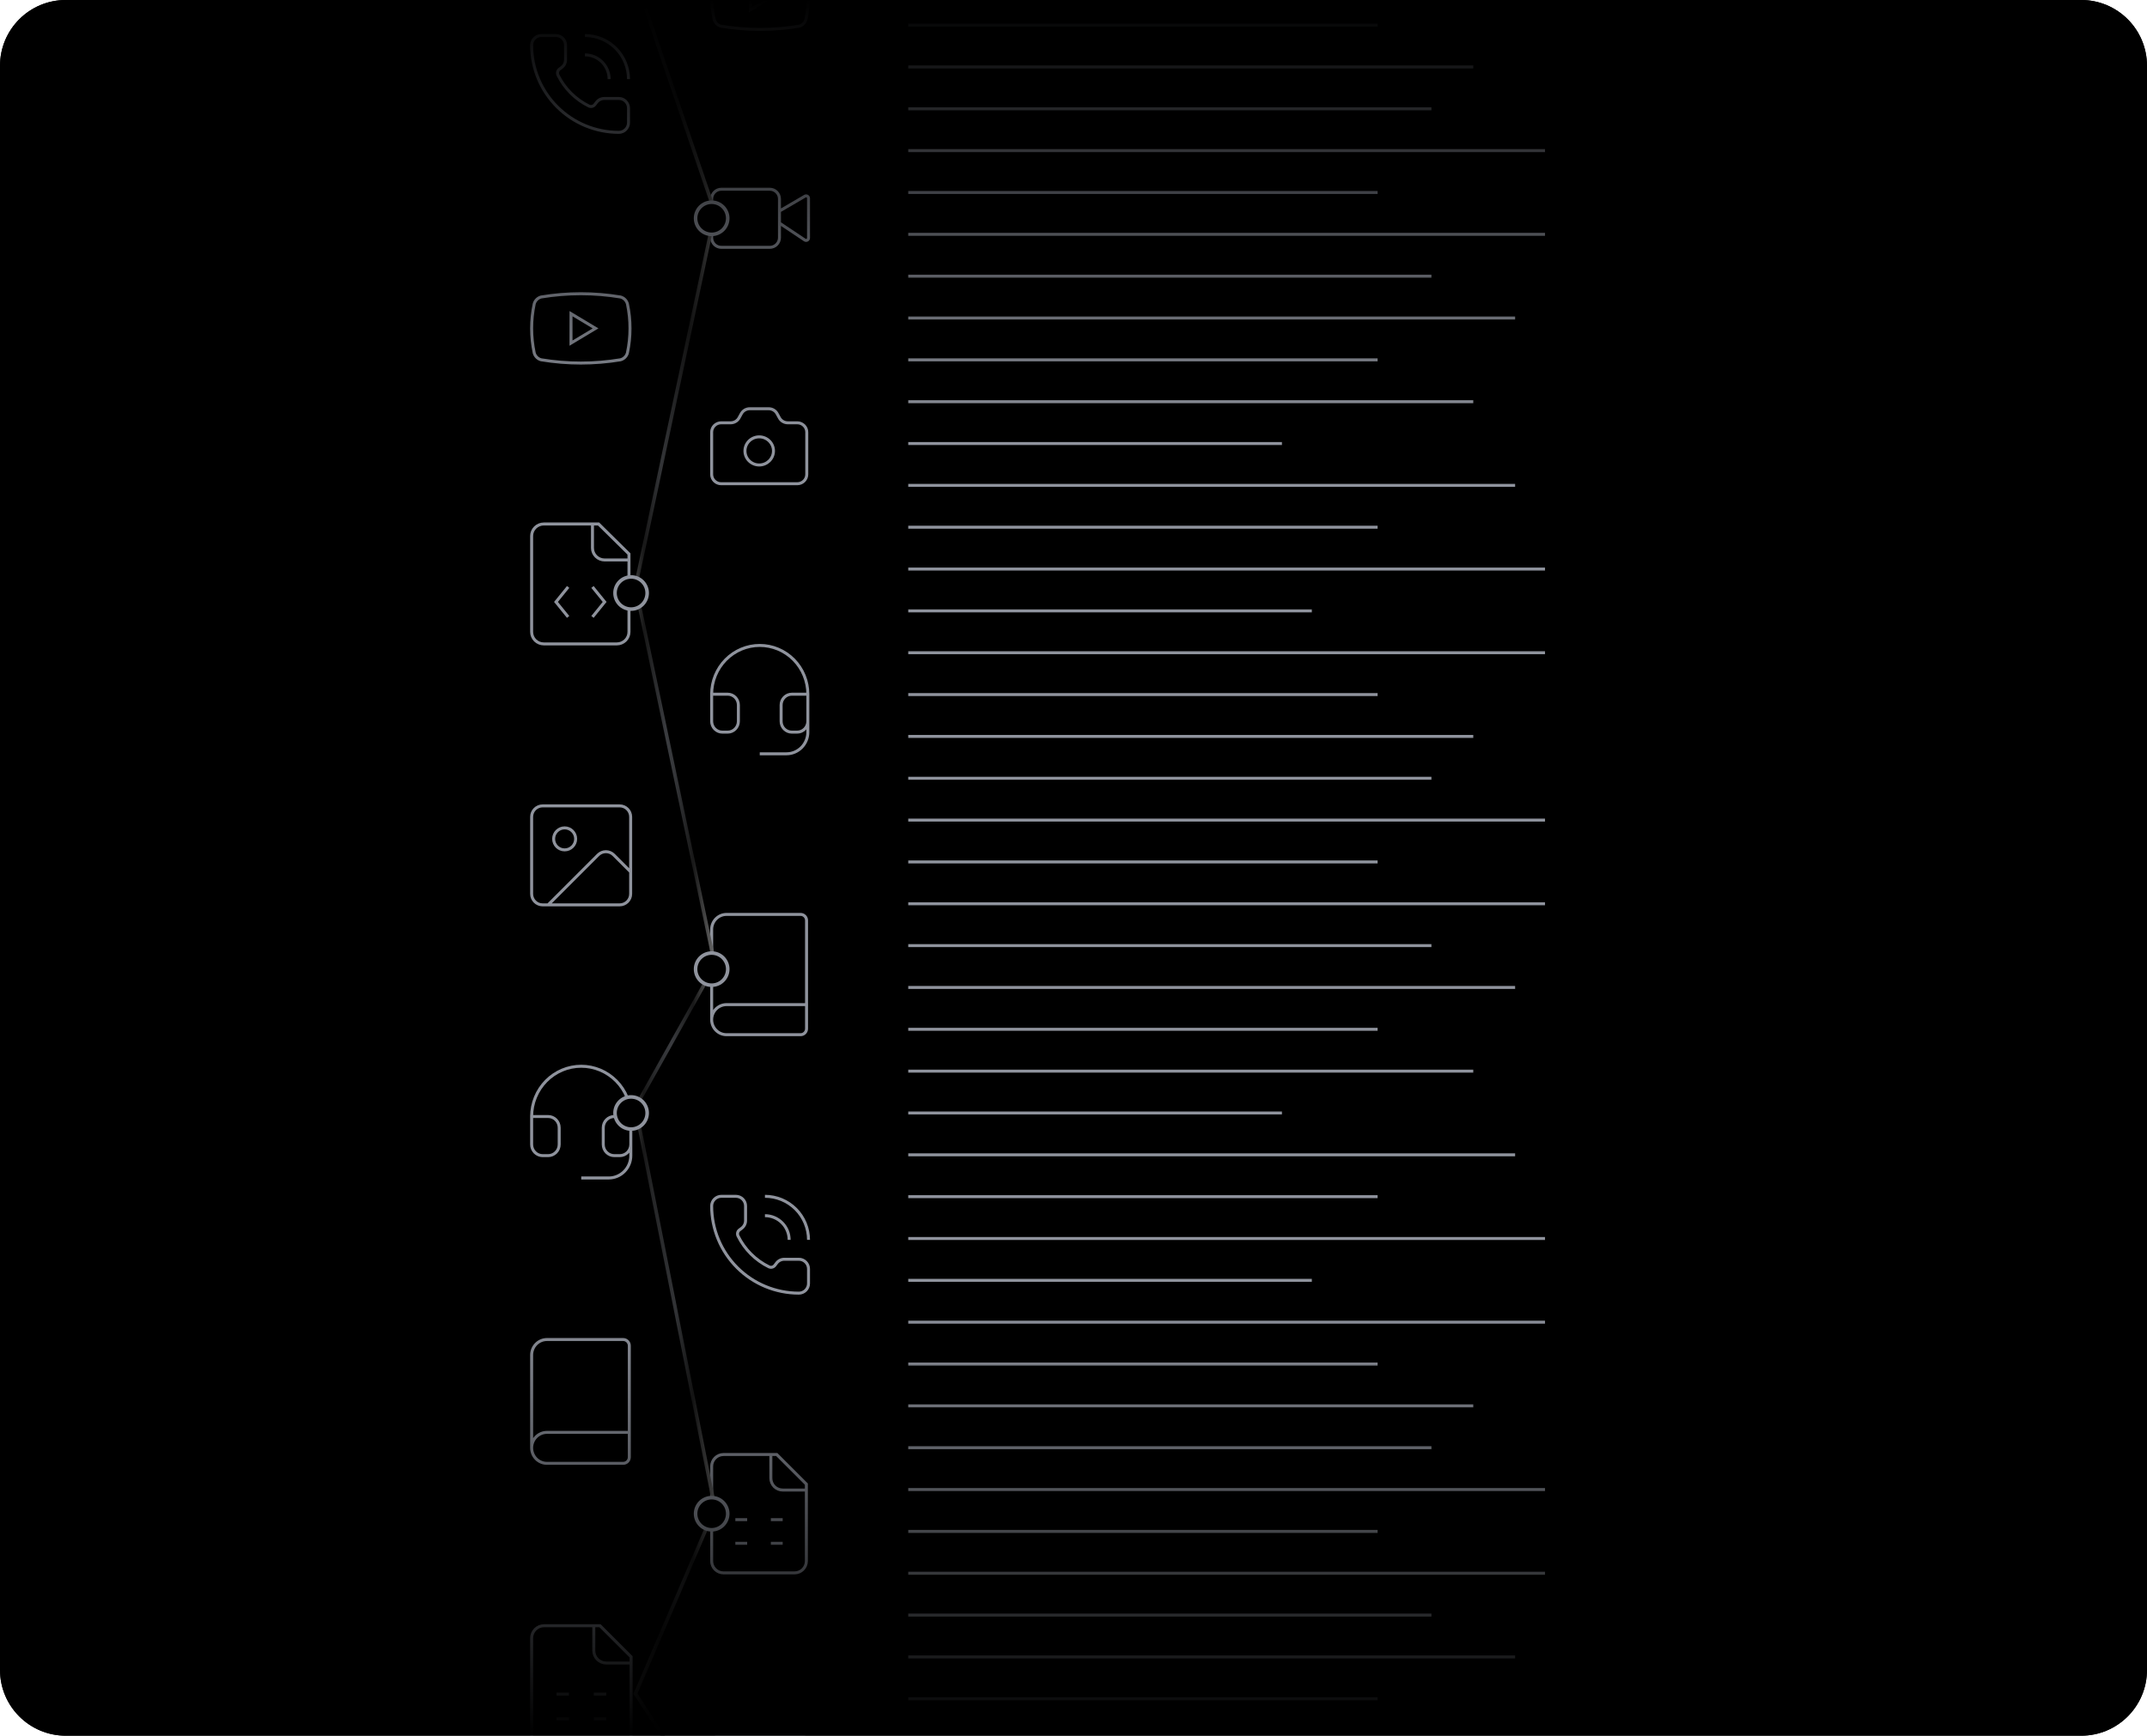 <svg width="601" height="486" viewBox="0 0 601 486" fill="none" xmlns="http://www.w3.org/2000/svg">
<g clip-path="url(#clip0_1_261)">
<path d="M0 18.411C0 8.243 8.243 0 18.411 0H582.589C592.757 0 601 8.243 601 18.411V467.589C601 477.757 592.757 486 582.589 486H18.411C8.243 486 0 477.757 0 467.589V18.411Z" fill="black"/>
<path d="M254.243 159.335H432.492" stroke="#8F939D" stroke-width="0.837"/>
<path d="M254.243 346.789H432.492" stroke="#8F939D" stroke-width="0.837"/>
<path d="M254.243 65.608H432.492" stroke="#8F939D" stroke-width="0.837"/>
<path d="M254.243 253.062H432.492" stroke="#8F939D" stroke-width="0.837"/>
<path d="M254.243 440.516H432.492" stroke="#8F939D" stroke-width="0.837"/>
<path d="M254.243 18.744H412.407" stroke="#8F939D" stroke-width="0.837"/>
<path d="M254.243 206.198H412.407" stroke="#8F939D" stroke-width="0.837"/>
<path d="M254.243 393.652H412.407" stroke="#8F939D" stroke-width="0.837"/>
<path d="M215.183 114.447C215.663 114.447 216.134 114.575 216.547 114.818C216.959 115.061 217.297 115.409 217.525 115.825L218.172 117.007C218.401 117.423 218.739 117.771 219.151 118.014C219.564 118.257 220.035 118.385 220.515 118.385H223.174C223.88 118.385 224.557 118.661 225.056 119.153C225.556 119.646 225.836 120.313 225.836 121.01V132.822C225.836 133.518 225.556 134.186 225.056 134.678C224.557 135.17 223.88 135.447 223.174 135.447H201.874C201.168 135.447 200.491 135.17 199.992 134.678C199.492 134.186 199.212 133.518 199.212 132.822V121.01C199.212 120.313 199.492 119.646 199.992 119.153C200.491 118.661 201.168 118.385 201.874 118.385H204.533C205.013 118.385 205.483 118.257 205.896 118.015C206.308 117.773 206.646 117.425 206.874 117.009L207.525 115.823C207.754 115.407 208.092 115.059 208.504 114.817C208.916 114.575 209.387 114.447 209.867 114.447H215.183Z" stroke="#8F939D" stroke-width="0.837" stroke-linecap="round"/>
<path d="M212.524 130.197C214.73 130.197 216.518 128.434 216.518 126.259C216.518 124.085 214.73 122.322 212.524 122.322C210.318 122.322 208.53 124.085 208.53 126.259C208.53 128.434 210.318 130.197 212.524 130.197Z" stroke="#8F939D" stroke-width="0.837" stroke-linecap="round"/>
<path d="M226.326 503.681L221.677 499.033C221.112 498.468 220.346 498.151 219.547 498.151C218.748 498.151 217.982 498.468 217.417 499.033L203.731 512.719M202.225 485.605H223.313C224.977 485.605 226.326 486.954 226.326 488.618V509.707C226.326 511.371 224.977 512.719 223.313 512.719H202.225C200.561 512.719 199.212 511.371 199.212 509.707V488.618C199.212 486.954 200.561 485.605 202.225 485.605ZM211.263 494.643C211.263 496.307 209.914 497.656 208.25 497.656C206.586 497.656 205.237 496.307 205.237 494.643C205.237 492.98 206.586 491.631 208.25 491.631C209.914 491.631 211.263 492.98 211.263 494.643Z" stroke="#8F939D" stroke-width="0.837"/>
<path d="M176.537 244.127L171.785 239.375C171.207 238.798 170.424 238.474 169.608 238.474C168.791 238.474 168.008 238.798 167.43 239.375L153.44 253.366M151.9 225.649H173.457C175.158 225.649 176.537 227.028 176.537 228.729V250.286C176.537 251.987 175.158 253.366 173.457 253.366H151.9C150.199 253.366 148.82 251.987 148.82 250.286V228.729C148.82 227.028 150.199 225.649 151.9 225.649ZM161.139 234.888C161.139 236.589 159.76 237.968 158.059 237.968C156.358 237.968 154.98 236.589 154.98 234.888C154.98 233.187 156.358 231.809 158.059 231.809C159.76 231.809 161.139 233.187 161.139 234.888Z" stroke="#8F939D" stroke-width="0.837"/>
<path d="M218.192 62.478L225.272 67.199C225.374 67.267 225.493 67.306 225.616 67.311C225.738 67.317 225.86 67.29 225.968 67.232C226.076 67.174 226.166 67.088 226.229 66.983C226.292 66.878 226.326 66.757 226.326 66.635V55.523C226.326 55.404 226.294 55.287 226.235 55.184C226.175 55.081 226.089 54.995 225.986 54.935C225.882 54.876 225.765 54.845 225.646 54.845C225.526 54.846 225.409 54.878 225.306 54.938L218.192 59.089M201.923 52.988H215.48C216.978 52.988 218.192 54.202 218.192 55.7V66.545C218.192 68.043 216.978 69.257 215.48 69.257H201.923C200.426 69.257 199.212 68.043 199.212 66.545V55.7C199.212 54.202 200.426 52.988 201.923 52.988Z" stroke="#8F939D" stroke-width="0.837"/>
<path d="M199.212 194.378H203.699C204.492 194.378 205.253 194.698 205.814 195.267C206.375 195.836 206.691 196.608 206.691 197.413V201.964C206.691 202.769 206.375 203.54 205.814 204.109C205.253 204.678 204.492 204.998 203.699 204.998H202.203C201.41 204.998 200.649 204.678 200.088 204.109C199.527 203.54 199.212 202.769 199.212 201.964V194.378ZM199.212 194.378C199.212 192.585 199.56 190.81 200.237 189.153C200.913 187.497 201.905 185.992 203.155 184.724C204.405 183.456 205.889 182.45 207.522 181.764C209.155 181.078 210.906 180.725 212.673 180.725C214.441 180.725 216.192 181.078 217.825 181.764C219.458 182.45 220.942 183.456 222.192 184.724C223.442 185.992 224.434 187.497 225.11 189.153C225.787 190.81 226.135 192.585 226.135 194.378M226.135 194.378V201.964M226.135 194.378H221.648C220.854 194.378 220.093 194.698 219.532 195.267C218.971 195.836 218.656 196.608 218.656 197.413V201.964C218.656 202.769 218.971 203.54 219.532 204.109C220.093 204.678 220.854 204.998 221.648 204.998H223.143C223.937 204.998 224.698 204.678 225.259 204.109C225.82 203.54 226.135 202.769 226.135 201.964M226.135 201.964V204.998C226.135 206.607 225.505 208.151 224.383 209.289C223.26 210.427 221.739 211.066 220.152 211.066H212.673" stroke="#8F939D" stroke-width="0.837"/>
<path d="M148.82 312.632H153.447C154.265 312.632 155.049 312.962 155.628 313.549C156.206 314.135 156.531 314.931 156.531 315.761V320.453C156.531 321.283 156.206 322.079 155.628 322.665C155.049 323.252 154.265 323.582 153.447 323.582H151.905C151.087 323.582 150.302 323.252 149.724 322.665C149.145 322.079 148.82 321.283 148.82 320.453V312.632ZM148.82 312.632C148.82 310.784 149.179 308.953 149.877 307.245C150.574 305.537 151.597 303.985 152.885 302.678C154.174 301.371 155.704 300.334 157.388 299.626C159.072 298.919 160.877 298.555 162.7 298.555C164.522 298.555 166.327 298.919 168.011 299.626C169.695 300.334 171.225 301.371 172.514 302.678C173.803 303.985 174.825 305.537 175.523 307.245C176.22 308.953 176.579 310.784 176.579 312.632M176.579 312.632V320.453M176.579 312.632H171.953C171.135 312.632 170.35 312.962 169.772 313.549C169.193 314.135 168.868 314.931 168.868 315.761V320.453C168.868 321.283 169.193 322.079 169.772 322.665C170.35 323.252 171.135 323.582 171.953 323.582H173.495C174.313 323.582 175.097 323.252 175.676 322.665C176.254 322.079 176.579 321.283 176.579 320.453M176.579 320.453V323.582C176.579 325.241 175.929 326.833 174.772 328.006C173.616 329.179 172.047 329.838 170.411 329.838H162.7" stroke="#8F939D" stroke-width="0.837"/>
<path d="M199.92 5.435C198.976 0.977 198.976 -3.629 199.92 -8.086C200.044 -8.539 200.284 -8.951 200.616 -9.283C200.948 -9.615 201.361 -9.855 201.813 -9.979C209.065 -11.18 216.465 -11.18 223.717 -9.979C224.169 -9.855 224.582 -9.615 224.914 -9.283C225.246 -8.951 225.485 -8.539 225.61 -8.086C226.554 -3.629 226.554 0.977 225.61 5.435C225.485 5.887 225.246 6.3 224.914 6.632C224.582 6.964 224.169 7.204 223.717 7.328C216.465 8.529 209.065 8.529 201.813 7.328C201.361 7.204 200.948 6.964 200.616 6.632C200.284 6.3 200.044 5.887 199.92 5.435Z" stroke="#8F939D" stroke-width="0.837" stroke-linecap="round"/>
<path d="M210.061 2.731L216.821 -1.326L210.061 -5.382V2.731Z" stroke="#8F939D" stroke-width="0.837" stroke-linecap="round"/>
<path d="M149.54 98.818C148.58 94.29 148.58 89.612 149.54 85.084C149.666 84.624 149.91 84.205 150.247 83.868C150.584 83.531 151.003 83.287 151.463 83.161C158.829 81.941 166.345 81.941 173.711 83.161C174.171 83.287 174.59 83.531 174.927 83.868C175.265 84.205 175.508 84.624 175.634 85.084C176.594 89.612 176.594 94.29 175.634 98.818C175.508 99.278 175.265 99.697 174.927 100.034C174.59 100.371 174.171 100.615 173.711 100.741C166.345 101.961 158.829 101.961 151.463 100.741C151.003 100.615 150.584 100.371 150.247 100.034C149.91 99.697 149.666 99.278 149.54 98.818Z" stroke="#8F939D" stroke-width="0.837" stroke-linecap="round"/>
<path d="M159.84 96.071L166.707 91.951L159.84 87.831V96.071Z" stroke="#8F939D" stroke-width="0.837" stroke-linecap="round"/>
<path d="M214.125 334.973C217.361 334.973 220.464 336.258 222.752 338.546C225.04 340.834 226.326 343.938 226.326 347.174M214.125 340.395C215.922 340.395 217.646 341.11 218.918 342.381C220.189 343.652 220.903 345.376 220.903 347.174M215.252 354.722C215.532 354.851 215.848 354.88 216.147 354.806C216.446 354.731 216.71 354.557 216.897 354.312L217.378 353.681C217.631 353.344 217.958 353.071 218.335 352.883C218.711 352.695 219.126 352.597 219.547 352.597H223.614C224.334 352.597 225.023 352.882 225.532 353.391C226.04 353.899 226.326 354.589 226.326 355.308V359.375C226.326 360.094 226.04 360.784 225.532 361.292C225.023 361.801 224.334 362.087 223.614 362.087C217.142 362.087 210.936 359.516 206.359 354.939C201.783 350.363 199.212 344.156 199.212 337.684C199.212 336.965 199.498 336.275 200.006 335.767C200.515 335.258 201.204 334.973 201.923 334.973H205.99C206.709 334.973 207.399 335.258 207.908 335.767C208.416 336.275 208.702 336.965 208.702 337.684V341.751C208.702 342.172 208.604 342.587 208.416 342.964C208.227 343.34 207.954 343.668 207.617 343.92L206.983 344.396C206.734 344.586 206.558 344.856 206.486 345.161C206.414 345.466 206.45 345.786 206.587 346.068C208.44 349.831 211.487 352.874 215.252 354.722Z" stroke="#8F939D" stroke-width="0.837"/>
<path d="M163.733 9.943C166.969 9.943 170.072 11.229 172.361 13.517C174.649 15.805 175.934 18.909 175.934 22.145M163.733 15.366C165.531 15.366 167.255 16.08 168.526 17.352C169.797 18.623 170.511 20.347 170.511 22.145M164.861 29.693C165.141 29.822 165.456 29.851 165.755 29.776C166.054 29.702 166.319 29.527 166.505 29.282L166.987 28.652C167.239 28.315 167.567 28.042 167.943 27.854C168.32 27.665 168.735 27.567 169.156 27.567H173.223C173.942 27.567 174.632 27.853 175.14 28.361C175.649 28.87 175.934 29.56 175.934 30.279V34.346C175.934 35.065 175.649 35.755 175.14 36.263C174.632 36.772 173.942 37.057 173.223 37.057C166.751 37.057 160.544 34.486 155.968 29.91C151.391 25.334 148.82 19.127 148.82 12.655C148.82 11.936 149.106 11.246 149.614 10.738C150.123 10.229 150.813 9.943 151.532 9.943H155.599C156.318 9.943 157.008 10.229 157.516 10.738C158.025 11.246 158.31 11.936 158.31 12.655V16.722C158.31 17.143 158.212 17.558 158.024 17.934C157.836 18.311 157.562 18.638 157.226 18.891L156.591 19.367C156.342 19.557 156.167 19.827 156.095 20.132C156.023 20.437 156.058 20.757 156.195 21.038C158.048 24.802 161.095 27.845 164.861 29.693Z" stroke="#8F939D" stroke-width="0.837"/>
<path d="M199.212 285.509V260.251C199.212 259.134 199.649 258.063 200.428 257.274C201.206 256.485 202.262 256.041 203.362 256.041H224.114C224.554 256.041 224.977 256.218 225.288 256.534C225.599 256.85 225.774 257.278 225.774 257.725V288.034C225.774 288.481 225.599 288.909 225.288 289.225C224.977 289.541 224.554 289.718 224.114 289.718H203.362C202.262 289.718 201.206 289.275 200.428 288.485C199.649 287.696 199.212 286.625 199.212 285.509ZM199.212 285.509C199.212 284.392 199.649 283.321 200.428 282.532C201.206 281.742 202.262 281.299 203.362 281.299H225.774" stroke="#8F939D" stroke-width="0.837"/>
<path d="M148.82 405.406V379.41C148.82 378.261 149.27 377.159 150.071 376.346C150.873 375.534 151.959 375.077 153.092 375.077H174.45C174.904 375.077 175.338 375.26 175.659 375.585C175.979 375.91 176.159 376.351 176.159 376.81V408.006C176.159 408.465 175.979 408.906 175.659 409.231C175.338 409.556 174.904 409.739 174.45 409.739H153.092C151.959 409.739 150.873 409.282 150.071 408.47C149.27 407.657 148.82 406.555 148.82 405.406ZM148.82 405.406C148.82 404.257 149.27 403.155 150.071 402.342C150.873 401.53 151.959 401.073 153.092 401.073H176.159" stroke="#8F939D" stroke-width="0.837"/>
<path d="M215.782 407.275V413.903C215.782 414.782 216.131 415.625 216.752 416.247C217.374 416.868 218.217 417.217 219.095 417.217H225.723M205.84 425.502H209.154M215.782 425.502H219.095M205.84 432.13H209.154M215.782 432.13H219.095M217.438 407.275H202.526C201.647 407.275 200.804 407.625 200.183 408.246C199.561 408.867 199.212 409.71 199.212 410.589V437.101C199.212 437.98 199.561 438.822 200.183 439.444C200.804 440.065 201.647 440.415 202.526 440.415H222.409C223.288 440.415 224.131 440.065 224.753 439.444C225.374 438.822 225.723 437.98 225.723 437.101V415.56L217.438 407.275Z" stroke="#8F939D" stroke-width="0.837"/>
<path d="M166.218 455.213V462.172C166.218 463.095 166.585 463.98 167.238 464.633C167.89 465.285 168.775 465.652 169.698 465.652H176.657M155.78 474.351H159.259M166.218 474.351H169.698M155.78 481.31H159.259M166.218 481.31H169.698M167.958 455.213H152.3C151.377 455.213 150.492 455.579 149.839 456.232C149.187 456.885 148.82 457.77 148.82 458.693V486.529C148.82 487.452 149.187 488.337 149.839 488.99C150.492 489.642 151.377 490.009 152.3 490.009H173.178C174.1 490.009 174.986 489.642 175.638 488.99C176.291 488.337 176.657 487.452 176.657 486.529V463.912L167.958 455.213Z" stroke="#8F939D" stroke-width="0.837"/>
<path d="M159.038 164.346L155.632 168.544L159.038 172.741M165.849 164.346L169.255 168.544L165.849 172.741M165.849 146.718V153.433C165.849 154.324 166.208 155.178 166.847 155.808C167.486 156.438 168.352 156.791 169.255 156.791H176.067M167.552 146.718H152.226C151.323 146.718 150.457 147.072 149.818 147.701C149.179 148.331 148.82 149.185 148.82 150.076V176.938C148.82 177.829 149.179 178.683 149.818 179.313C150.457 179.942 151.323 180.296 152.226 180.296H172.661C173.564 180.296 174.431 179.942 175.069 179.313C175.708 178.683 176.067 177.829 176.067 176.938V155.112L167.552 146.718Z" stroke="#8F939D" stroke-width="0.837"/>
<path d="M254.243 112.472H412.407" stroke="#8F939D" stroke-width="0.837"/>
<path d="M254.243 299.926H412.407" stroke="#8F939D" stroke-width="0.837"/>
<path d="M254.243 182.767H432.492" stroke="#8F939D" stroke-width="0.837"/>
<path d="M254.243 370.221H432.492" stroke="#8F939D" stroke-width="0.837"/>
<path d="M254.243 89.04H424.123" stroke="#8F939D" stroke-width="0.837"/>
<path d="M254.243 276.494H424.123" stroke="#8F939D" stroke-width="0.837"/>
<path d="M254.243 463.947H424.123" stroke="#8F939D" stroke-width="0.837"/>
<path d="M254.243 42.176H432.492" stroke="#8F939D" stroke-width="0.837"/>
<path d="M254.243 229.631H432.492" stroke="#8F939D" stroke-width="0.837"/>
<path d="M254.243 417.084H432.492" stroke="#8F939D" stroke-width="0.837"/>
<path d="M254.243 135.903H424.123" stroke="#8F939D" stroke-width="0.837"/>
<path d="M254.243 323.357H424.123" stroke="#8F939D" stroke-width="0.837"/>
<path d="M254.243 171.051H367.218" stroke="#8F939D" stroke-width="0.837"/>
<path d="M254.243 358.505H367.218" stroke="#8F939D" stroke-width="0.837"/>
<path d="M254.243 77.324H400.692" stroke="#8F939D" stroke-width="0.837"/>
<path d="M254.243 264.778H400.692" stroke="#8F939D" stroke-width="0.837"/>
<path d="M254.243 452.231H400.692" stroke="#8F939D" stroke-width="0.837"/>
<path d="M254.243 30.46H400.692" stroke="#8F939D" stroke-width="0.837"/>
<path d="M254.243 217.915H400.692" stroke="#8F939D" stroke-width="0.837"/>
<path d="M254.243 405.368H400.692" stroke="#8F939D" stroke-width="0.837"/>
<path d="M254.243 124.188H358.849" stroke="#8F939D" stroke-width="0.837"/>
<path d="M254.243 311.642H358.849" stroke="#8F939D" stroke-width="0.837"/>
<path d="M254.243 7.028H385.628" stroke="#8F939D" stroke-width="0.837"/>
<path d="M254.243 194.482H385.628" stroke="#8F939D" stroke-width="0.837"/>
<path d="M254.243 381.937H385.628" stroke="#8F939D" stroke-width="0.837"/>
<path d="M254.243 100.756H385.628" stroke="#8F939D" stroke-width="0.837"/>
<path d="M254.243 288.21H385.628" stroke="#8F939D" stroke-width="0.837"/>
<path d="M254.243 475.663H385.628" stroke="#8F939D" stroke-width="0.837"/>
<path d="M254.243 53.892H385.628" stroke="#8F939D" stroke-width="0.837"/>
<path d="M254.243 241.347H385.628" stroke="#8F939D" stroke-width="0.837"/>
<path d="M254.243 428.8H385.628" stroke="#8F939D" stroke-width="0.837"/>
<path d="M254.243 147.619H385.628" stroke="#8F939D" stroke-width="0.837"/>
<path d="M254.243 335.072H385.628" stroke="#8F939D" stroke-width="0.837"/>
<g clip-path="url(#paint0_diamond_1_261_clip_path)" data-figma-skip-parse="true"><g transform="matrix(0.017 -0.32 0.016 0.941 187.151 245.929)"><rect x="0" y="0" width="832.739" height="427.032" fill="url(#paint0_diamond_1_261)" opacity="1" shape-rendering="crispEdges"/><rect x="0" y="0" width="832.739" height="427.032" transform="scale(1 -1)" fill="url(#paint0_diamond_1_261)" opacity="1" shape-rendering="crispEdges"/><rect x="0" y="0" width="832.739" height="427.032" transform="scale(-1 1)" fill="url(#paint0_diamond_1_261)" opacity="1" shape-rendering="crispEdges"/><rect x="0" y="0" width="832.739" height="427.032" transform="scale(-1)" fill="url(#paint0_diamond_1_261)" opacity="1" shape-rendering="crispEdges"/></g></g><path d="M200.129 59.469L200.618 59.572L200.647 59.438L200.602 59.308L200.129 59.469ZM177.881 164.353L177.392 164.249L177.37 164.352L177.392 164.456L177.881 164.353ZM200.129 270.296L200.565 270.54L200.657 270.377L200.618 270.193L200.129 270.296ZM177.881 310.025L177.445 309.78L177.355 309.941L177.391 310.122L177.881 310.025ZM200.129 422.324L200.588 422.521L200.649 422.379L200.619 422.227L200.129 422.324ZM177.881 474.236L177.422 474.039L177.317 474.284L177.461 474.508L177.881 474.236ZM174.173 -16.81L173.7 -16.648L199.656 59.63L200.129 59.469L200.602 59.308L174.646 -16.971L174.173 -16.81ZM200.129 59.469L199.64 59.365L177.392 164.249L177.881 164.353L178.37 164.457L200.618 59.572L200.129 59.469ZM177.881 164.353L177.392 164.456L199.64 270.399L200.129 270.296L200.618 270.193L178.371 164.25L177.881 164.353ZM200.129 270.296L199.693 270.052L177.445 309.78L177.881 310.025L178.318 310.269L200.565 270.54L200.129 270.296ZM177.881 310.025L177.391 310.122L199.638 422.421L200.129 422.324L200.619 422.227L178.372 309.927L177.881 310.025ZM200.129 422.324L199.669 422.127L177.422 474.039L177.881 474.236L178.341 474.433L200.588 422.521L200.129 422.324ZM177.881 474.236L177.461 474.508L199.709 508.939L200.129 508.668L200.549 508.396L178.301 473.965L177.881 474.236Z" data-figma-gradient-fill="{&#34;type&#34;:&#34;GRADIENT_DIAMOND&#34;,&#34;stops&#34;:[{&#34;color&#34;:{&#34;r&#34;:0.24460655450820923,&#34;g&#34;:0.25016981363296509,&#34;b&#34;:0.26500526070594788,&#34;a&#34;:1.0},&#34;position&#34;:0.0},{&#34;color&#34;:{&#34;r&#34;:0.093073919415473938,&#34;g&#34;:0.093073919415473938,&#34;b&#34;:0.093073919415473938,&#34;a&#34;:1.0},&#34;position&#34;:0.41345664858818054},{&#34;color&#34;:{&#34;r&#34;:0.60978347063064575,&#34;g&#34;:0.60978347063064575,&#34;b&#34;:0.60978347063064575,&#34;a&#34;:1.0},&#34;position&#34;:1.0}],&#34;stopsVar&#34;:[{&#34;color&#34;:{&#34;r&#34;:0.24460655450820923,&#34;g&#34;:0.25016981363296509,&#34;b&#34;:0.26500526070594788,&#34;a&#34;:1.0},&#34;position&#34;:0.0},{&#34;color&#34;:{&#34;r&#34;:0.093073919415473938,&#34;g&#34;:0.093073919415473938,&#34;b&#34;:0.093073919415473938,&#34;a&#34;:1.0},&#34;position&#34;:0.41345664858818054},{&#34;color&#34;:{&#34;r&#34;:0.60978347063064575,&#34;g&#34;:0.60978347063064575,&#34;b&#34;:0.60978347063064575,&#34;a&#34;:1.0},&#34;position&#34;:1.0}],&#34;transform&#34;:{&#34;m00&#34;:33.473655700683594,&#34;m01&#34;:31.575382232666016,&#34;m02&#34;:154.62635803222656,&#34;m10&#34;:-639.24005126953125,&#34;m11&#34;:1882.4172363281250,&#34;m12&#34;:-375.65954589843750},&#34;opacity&#34;:1.0,&#34;blendMode&#34;:&#34;NORMAL&#34;,&#34;visible&#34;:true}"/>
<circle cx="199.212" cy="61.122" r="4.5" fill="black" stroke="#8F939D"/>
<circle cx="176.657" cy="166.051" r="4.5" fill="black" stroke="#8F939D"/>
<circle cx="199.212" cy="271.361" r="4.5" fill="black" stroke="#8F939D"/>
<circle cx="176.657" cy="311.642" r="4.5" fill="black" stroke="#8F939D"/>
<circle cx="199.212" cy="423.846" r="4.5" fill="black" stroke="#8F939D"/>
<path d="M0 0H601V486H0V0Z" fill="url(#paint1_linear_1_261)"/>
</g>
<defs>
<clipPath id="paint0_diamond_1_261_clip_path"><path d="M200.129 59.469L200.618 59.572L200.647 59.438L200.602 59.308L200.129 59.469ZM177.881 164.353L177.392 164.249L177.37 164.352L177.392 164.456L177.881 164.353ZM200.129 270.296L200.565 270.54L200.657 270.377L200.618 270.193L200.129 270.296ZM177.881 310.025L177.445 309.78L177.355 309.941L177.391 310.122L177.881 310.025ZM200.129 422.324L200.588 422.521L200.649 422.379L200.619 422.227L200.129 422.324ZM177.881 474.236L177.422 474.039L177.317 474.284L177.461 474.508L177.881 474.236ZM174.173 -16.81L173.7 -16.648L199.656 59.63L200.129 59.469L200.602 59.308L174.646 -16.971L174.173 -16.81ZM200.129 59.469L199.64 59.365L177.392 164.249L177.881 164.353L178.37 164.457L200.618 59.572L200.129 59.469ZM177.881 164.353L177.392 164.456L199.64 270.399L200.129 270.296L200.618 270.193L178.371 164.25L177.881 164.353ZM200.129 270.296L199.693 270.052L177.445 309.78L177.881 310.025L178.318 310.269L200.565 270.54L200.129 270.296ZM177.881 310.025L177.391 310.122L199.638 422.421L200.129 422.324L200.619 422.227L178.372 309.927L177.881 310.025ZM200.129 422.324L199.669 422.127L177.422 474.039L177.881 474.236L178.341 474.433L200.588 422.521L200.129 422.324ZM177.881 474.236L177.461 474.508L199.709 508.939L200.129 508.668L200.549 508.396L178.301 473.965L177.881 474.236Z"/></clipPath><linearGradient id="paint0_diamond_1_261" x1="0" y1="0" x2="500" y2="500" gradientUnits="userSpaceOnUse">
<stop stop-color="#3E4044"/>
<stop offset="0.413" stop-color="#181818"/>
<stop offset="1" stop-color="#9B9B9B"/>
</linearGradient>
<linearGradient id="paint1_linear_1_261" x1="300.5" y1="486" x2="300.5" y2="0" gradientUnits="userSpaceOnUse">
<stop/>
<stop offset="0.25" stop-opacity="0"/>
<stop offset="0.75" stop-opacity="0"/>
<stop offset="1"/>
</linearGradient>
<clipPath id="clip0_1_261">
<path d="M0 18.411C0 8.243 8.243 0 18.411 0H582.589C592.757 0 601 8.243 601 18.411V467.589C601 477.757 592.757 486 582.589 486H18.411C8.243 486 0 477.757 0 467.589V18.411Z" fill="white"/>
</clipPath>
</defs>
</svg>
